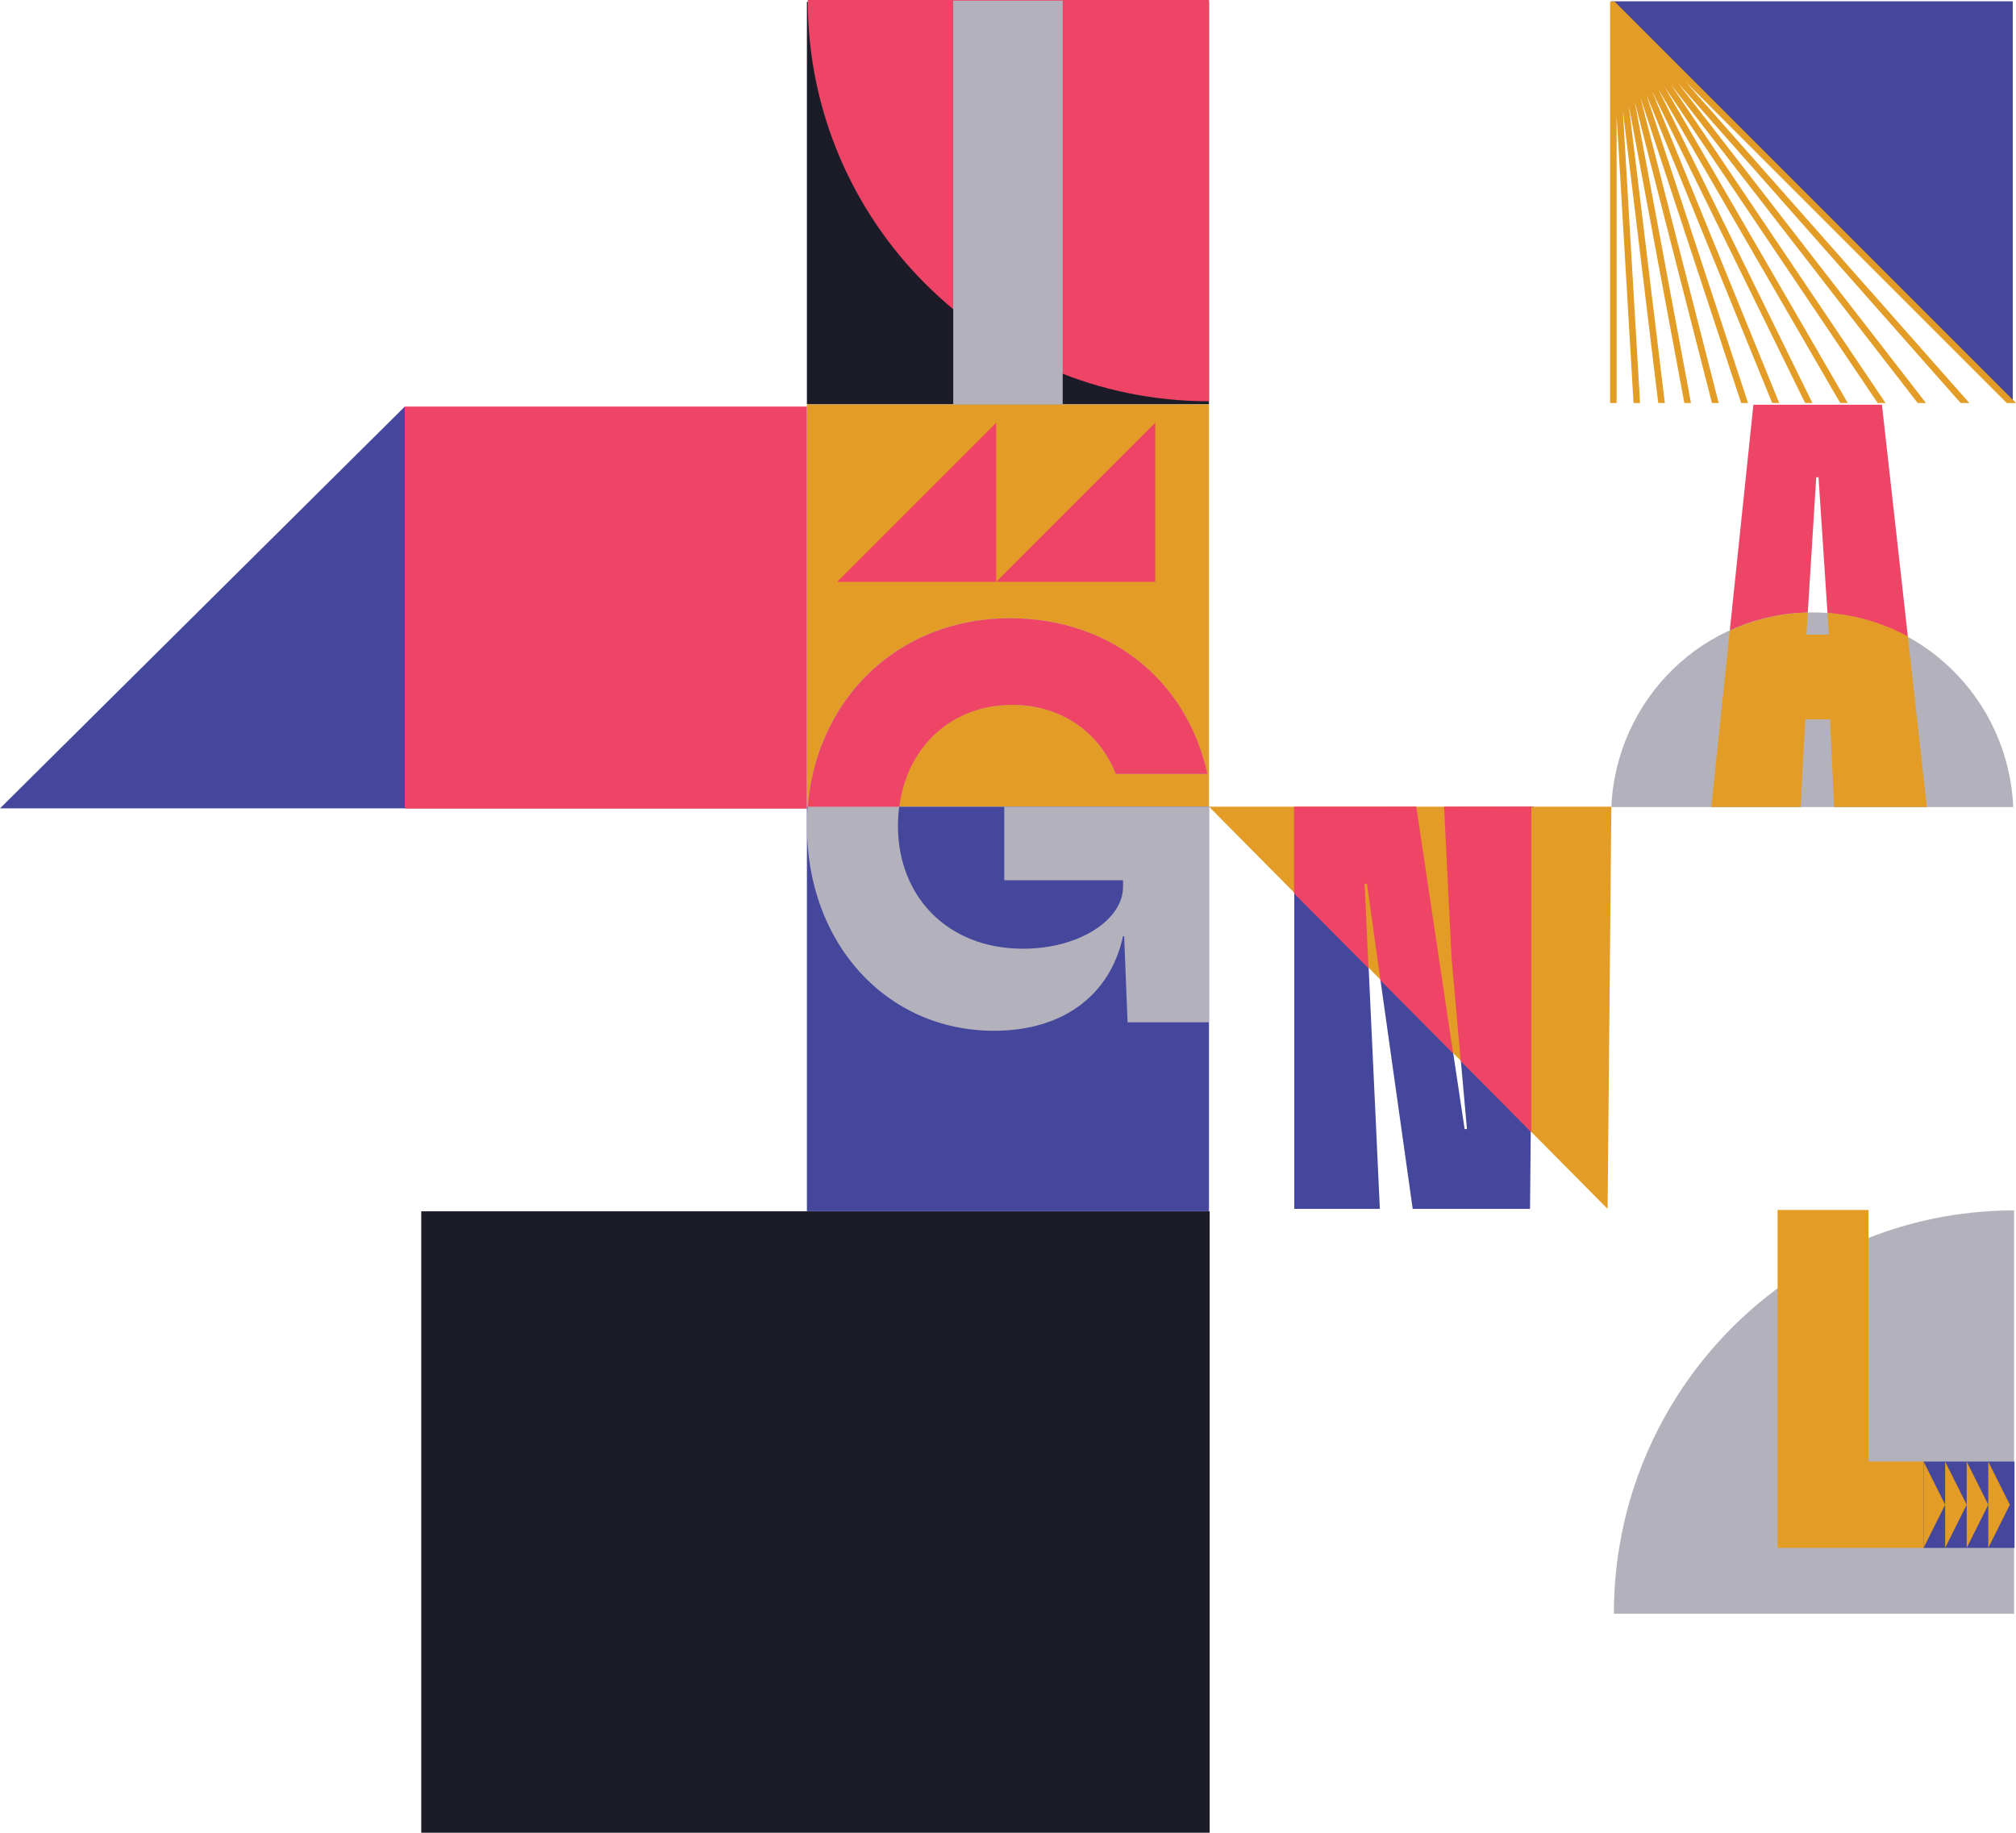 <?xml version="1.0" encoding="UTF-8"?>
<svg id="Layer_2" data-name="Layer 2" xmlns="http://www.w3.org/2000/svg" xmlns:xlink="http://www.w3.org/1999/xlink" viewBox="0 0 1105.34 1004.83">
  <defs>
    <style>
      .cls-1 {
        clip-path: url(#clippath);
      }

      .cls-2, .cls-3 {
        fill: none;
      }

      .cls-2, .cls-3, .cls-4, .cls-5, .cls-6, .cls-7, .cls-8 {
        stroke-width: 0px;
      }

      .cls-9 {
        clip-path: url(#clippath-4);
      }

      .cls-10 {
        clip-path: url(#clippath-2);
      }

      .cls-11 {
        clip-path: url(#clippath-5);
      }

      .cls-3 {
        clip-path: url(#clippath-1);
      }

      .cls-4 {
        fill: #1b1c28;
      }

      .cls-5 {
        fill: #44479c;
      }

      .cls-6 {
        fill: #e39c25;
      }

      .cls-7 {
        fill: #b3b2bc;
      }

      .cls-8 {
        fill: #ee4566;
      }
    </style>
    <clipPath id="clippath">
      <path class="cls-2" d="m560.93,520.19c31.32,0,54.88-16.13,54.88-33.82v-3.72h-65.12v-40.34h112.25v118.21h-44.65l-1.86-47.16h-.62c-7.13,32.58-33.18,51.82-70.7,51.82-59.22,0-102.63-48.09-102.63-112.32s46.2-113.87,111.32-113.87c54.57,0,96.74,33.51,108.21,85.32h-50.23c-9.3-23.58-30.7-37.85-56.74-37.85-36.59,0-62.63,27.61-62.63,66.4s27.29,67.33,68.53,67.33Z"/>
    </clipPath>
    <clipPath id="clippath-1">
      <rect class="cls-2" x="221.95" y="222.91" width="220.46" height="220.46"/>
    </clipPath>
    <clipPath id="clippath-2">
      <rect class="cls-3" x="221.95" y="222.91" width="220.46" height="220.46"/>
    </clipPath>
    <clipPath id="clippath-4">
      <polygon class="cls-2" points="883.48 442.2 662.24 442.27 881.42 662.8 883.48 442.2"/>
    </clipPath>
    <clipPath id="clippath-5">
      <path class="cls-2" d="m1104.25,442.49c-2.59-59.38-50.92-106.72-110.18-106.72s-107.58,47.34-110.18,106.72h220.35Z"/>
    </clipPath>
  </defs>
  <g id="Layer_1-2" data-name="Layer 1">
    <path class="cls-8" d="m961.36,221.88h70.47l24.65,220.58h-50.88l-2.21-48.04h-13.59l-2.53,48.04h-48.98l23.07-220.58Zm41.4,126.09l-5.69-86.27h-1.26l-5.37,86.27h12.33Z"/>
    <g>
      <rect class="cls-2" x="882.88" y="664.15" width="220.46" height="220.46"/>
      <path class="cls-7" d="m994.58,884.76h-109.72c0-122.13,98.25-221.13,219.44-221.13v221.13h-109.72Z"/>
    </g>
    <rect class="cls-6" x="442.41" y="221.67" width="220.46" height="220.6"/>
    <rect class="cls-5" x="442.41" y="442.27" width="220.46" height="221.78"/>
    <path class="cls-7" d="m560.86,520.15c31.32,0,54.88-16.13,54.88-33.82v-3.72h-65.12v-40.34h112.25v118.21h-44.65l-1.86-47.16h-.62c-7.13,32.58-33.18,51.82-70.7,51.82-59.22,0-102.63-48.09-102.63-112.32s46.2-113.87,111.32-113.87c54.57,0,96.74,33.51,108.21,85.32h-50.23c-9.3-23.58-30.7-37.85-56.74-37.85-36.59,0-62.63,27.61-62.63,66.4s27.29,67.33,68.53,67.33Z"/>
    <g class="cls-1">
      <rect class="cls-8" x="442.48" y="221.67" width="220.46" height="220.6"/>
    </g>
    <g>
      <rect class="cls-2" x="221.95" y="222.91" width="220.46" height="220.46"/>
      <rect class="cls-8" x="221.95" y="222.91" width="220.46" height="220.46"/>
    </g>
    <polygon class="cls-5" points="1103.57 .7 883.11 .7 1103.57 221.16 1103.57 .7"/>
    <polygon class="cls-8" points="546.19 319 546.19 231.78 458.97 319 546.19 319"/>
    <polygon class="cls-8" points="633.41 319 633.41 231.78 546.19 319 633.41 319"/>
    <polygon class="cls-6" points="886.36 220.94 886.36 63.51 895.64 220.94 899.22 220.94 889.77 60.58 909.19 220.94 912.8 220.94 893.06 57.94 923.5 220.94 927.14 220.94 896.26 55.55 938.63 220.94 942.32 220.94 899.41 53.41 954.65 220.94 958.42 220.94 902.57 51.57 971.65 220.94 975.51 220.94 905.79 49.98 989.71 220.94 993.7 220.94 909.11 48.63 1008.95 220.94 1013.09 220.94 912.57 47.45 1029.48 220.94 1033.79 220.94 916.21 46.45 1051.43 220.94 1055.96 220.94 920.09 45.61 1074.98 220.94 1079.75 220.94 924.23 44.89 1100.28 220.94 1105.34 220.94 885.31 .91 882.78 .91 882.78 220.94 886.36 220.94"/>
    <polygon class="cls-5" points="221.95 443.2 221.95 222.91 0 443.2 221.95 443.2"/>
    <g class="cls-10">
      <path class="cls-6" d="m321.95,371.43v33.48c0,7.31,2.69,10,7.31,10,4.23,0,6.93-2.69,6.93-10v-20.01c0-15.01-2.69-17.31-20.78-28.86l-9.23-5.77c-19.24-11.93-42.71-26.55-42.71-68.87v-16.93c0-40.4,20.01-69.64,65.8-69.64s65.8,29.24,65.8,69.64v26.55h-59.26v-29.63c0-7.31-2.31-10-6.54-10-4.62,0-6.93,2.69-6.93,10v16.55c0,15.39,3.85,18.08,21.93,28.86l9.23,5.39c18.85,10.77,43.09,25.01,43.09,68.87v21.16c0,40.02-21.55,69.26-67.34,69.26s-67.34-29.24-67.34-69.64v-30.4h60.03Z"/>
    </g>
    <path class="cls-5" d="m776.48,442.64l26.55,176.38h1.28l-8.32-92.91-4.16-83.46,49.09-.45-2.03,220.6h-64.33l-24.95-177.01h-1.28l8.22,177.01h-46.92v-220.16h66.84Z"/>
    <path class="cls-7" d="m1103.83,442.49c-2.59-59.38-50.92-106.72-110.18-106.72s-107.58,47.34-110.18,106.72h220.35Z"/>
    <path class="cls-6" d="m1024.45,663.39v137.93h30.66v47.33h-80.49v-185.27h49.83Z"/>
    <g>
      <rect class="cls-5" x="1054.66" y="801.33" width="49.86" height="47.33"/>
      <rect class="cls-2" x="1054.66" y="801.33" width="49.86" height="47.33"/>
      <polygon class="cls-6" points="1054.66 848.66 1054.66 801.33 1066.49 824.99 1054.66 848.66"/>
      <polyline class="cls-6" points="1066.49 801.33 1078.31 824.99 1066.49 848.66"/>
      <polyline class="cls-6" points="1078.31 801.33 1090.14 824.99 1078.31 848.66"/>
      <polygon class="cls-6" points="1090.14 848.66 1090.14 801.33 1101.97 824.99 1090.14 848.66"/>
    </g>
    <g>
      <polygon class="cls-6" points="883.47 442.27 662.87 442.27 881.42 662.8 883.47 442.27"/>
      <g class="cls-9">
        <path class="cls-8" d="m776.34,441.05l26.55,177.71h1.28l-8.32-93.62-4.16-84.1h47.89v221.82h-65.16l-24.95-178.35h-1.28l8.22,178.35h-46.92v-221.82h66.84Z"/>
      </g>
    </g>
    <g class="cls-11">
      <path class="cls-6" d="m961.36,221.88h70.47l24.65,220.58h-50.88l-2.21-48.04h-13.59l-2.53,48.04h-48.98l23.07-220.58Zm41.4,126.09l-5.69-86.27h-1.26l-5.37,86.27h12.33Z"/>
    </g>
    <rect class="cls-4" x="230.97" y="664.11" width="432.27" height="340.71"/>
    <rect class="cls-4" x="442.41" y="1" width="220.46" height="220.6"/>
    <path class="cls-8" d="m662.87,110v110c-121.5,0-220-98.5-220-220h220s0,110,0,110Z"/>
    <path class="cls-7" d="m582.65.35v221.33h-60V.35h60Z"/>
  </g>
</svg>
